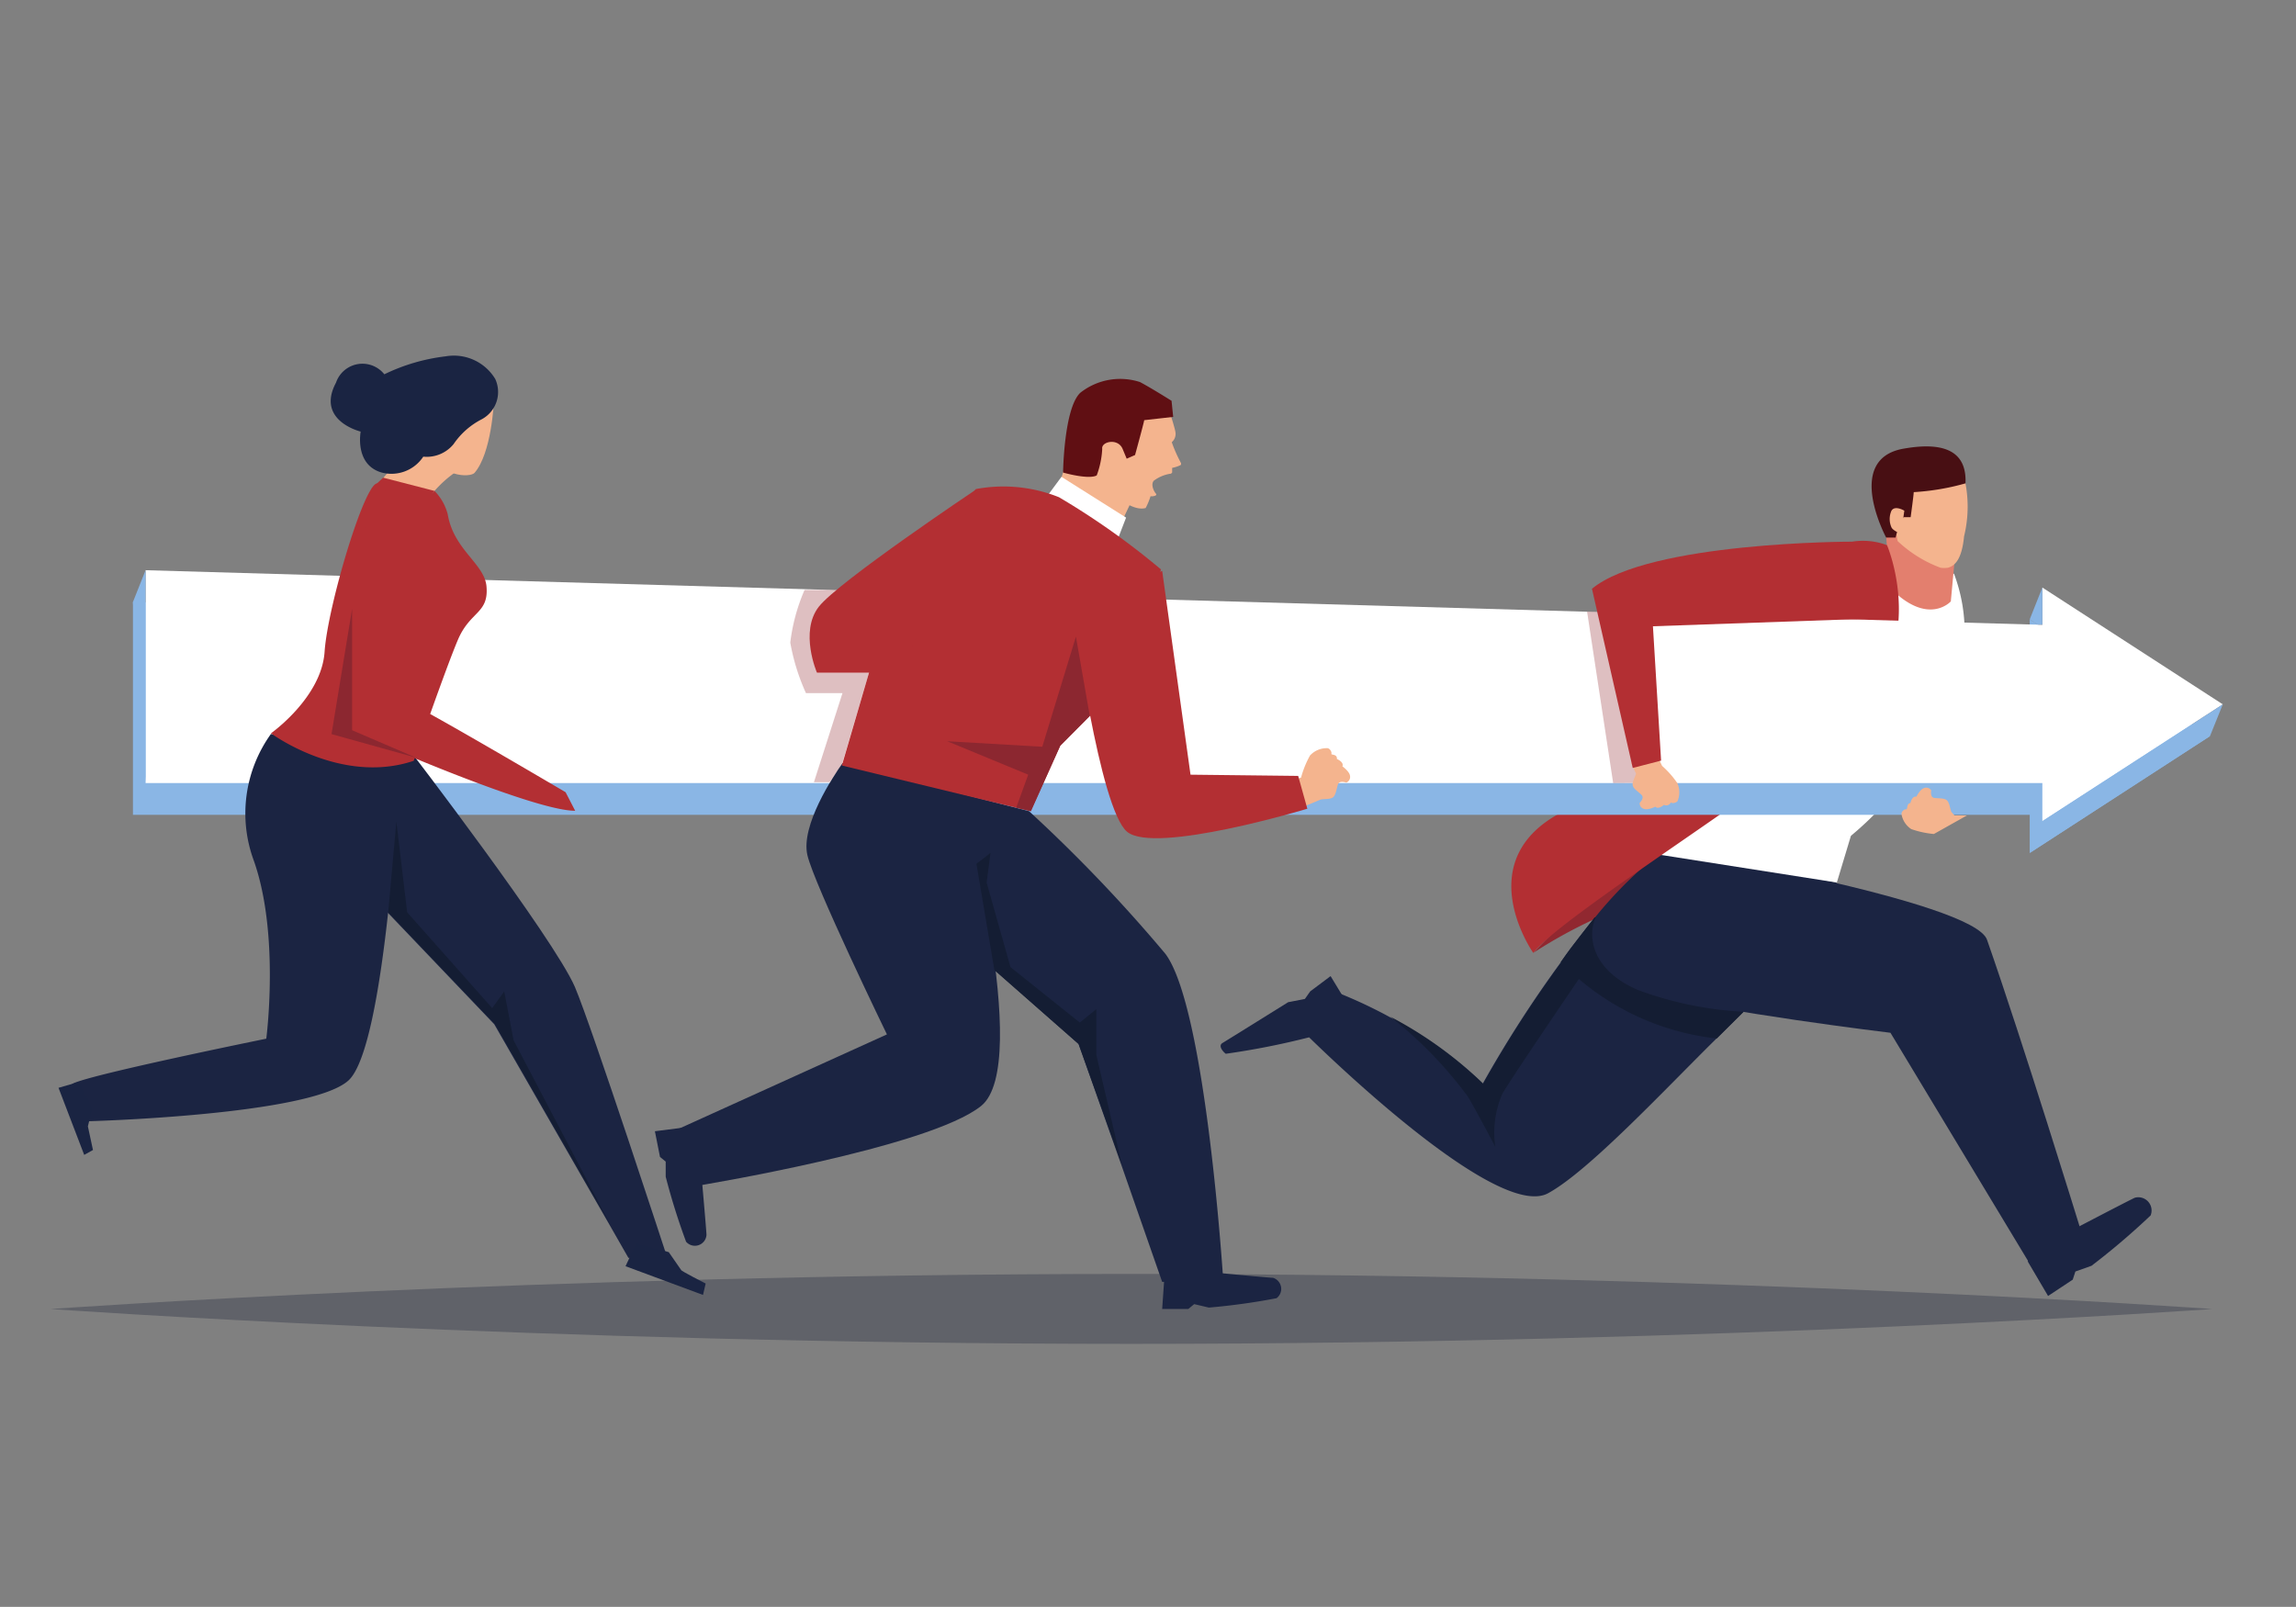 <svg xmlns="http://www.w3.org/2000/svg" viewBox="0 0 112.61 78.82"><rect x="0" y="0" width="112.61" height="78.82" fill="#808080" stroke="none"/><defs><style>.cls-1{fill:none;}.cls-12,.cls-2{fill:#141d33;}.cls-11,.cls-2{opacity:0.3;}.cls-3{fill:#e3bba4;}.cls-4{fill:#1b2442;}.cls-11,.cls-5{fill:#912830;}.cls-6{fill:#fff;}.cls-7{fill:#e37f6e;}.cls-8{fill:#f4b48e;}.cls-9{fill:#480f13;}.cls-10{fill:#b32f33;}.cls-13{fill:#8ab6e5;}.cls-14{fill:#600f13;}.cls-15{fill:#1a2442;}.cls-16{fill:#8c2730;}</style></defs><title>アセット 50</title><g id="レイヤー_2" data-name="レイヤー 2"><g id="レイヤー_3" data-name="レイヤー 3"><rect id="_パス_" data-name="&lt;パス&gt;" class="cls-1" width="112.61" height="78.82"/><path class="cls-2" d="M2.49,64.21s23.72,1.71,53,1.71,53-1.71,53-1.71-23.72-1.72-53-1.72S2.49,64.21,2.49,64.21Z"/><path class="cls-3" d="M27.44,39l1.1-.52A15,15,0,0,0,29,37c0-.28.44-.07.45.31s.09.79.18.81.77-.9.77-.9l1.37-.66a3.24,3.24,0,0,1-.6,1.57,7.23,7.23,0,0,1-2.66,1.61C27.82,39.93,27.44,39,27.44,39Z"/><path class="cls-4" d="M80.58,48.66c3.82,1,12.14,2,12.14,2L100.16,63,102,60.17s-2.77-9-4.54-14.06c-.6-1.92-16-4.53-16-4.53Z"/><path class="cls-5" d="M75.2,46.74a24.23,24.23,0,0,1,6.44-2.94L83,38.65Z"/><path class="cls-4" d="M63.93,50.61s9.36,9.37,12,7.92c2-1.09,5.75-5.12,8.26-7.59l1.32-1.31,4.57-6.34-8.68-1.45a21,21,0,0,0-3.2,3.2c-.32.38-.63.78-.94,1.18s-.49.65-.72,1a58.75,58.75,0,0,0-3.82,5.94,19.78,19.78,0,0,0-4.54-3.26A23.26,23.26,0,0,0,65,48.46Z"/><path class="cls-6" d="M81.05,41.87l.44.07,8.6,1.35L90.78,41a16.76,16.76,0,0,0,1.84-1.79c.22-.24.45-.5.68-.78h0c1.94-2.4,4.06-6.21,2.54-10.28,0,0-2.65-1.2-3.3-1.39h0c-.61-.17-2.7-.86-6,3.07-2.48,3-4.13,5.32-5,8.6l-.15.64A22.58,22.58,0,0,0,81.05,41.87Z"/><path id="_パス_2" data-name="&lt;パス&gt;" class="cls-7" d="M94.19,26.9c-.3,0-1.33-1.4-1.73-1.34l.22,3.25c1.88,1.94,3,.69,3,.69l.22-2.37.24-.94a1,1,0,0,1-.23.27A2.55,2.55,0,0,1,94.19,26.9Z"/><path id="_パス_3" data-name="&lt;パス&gt;" class="cls-8" d="M96.33,26.31a6.16,6.16,0,0,0,0-2.92c-.25-.79-3.5-.45-4.14.46a6.93,6.93,0,0,1,.75,1.83c0,.2.13.86.13.86a6.23,6.23,0,0,0,2.11,1.31,1.34,1.34,0,0,0,.35,0C95.93,27.75,96.23,27.35,96.33,26.31Z"/><path id="_パス_4" data-name="&lt;パス&gt;" class="cls-9" d="M93.41,22c-3,.48-.9,4.37-.9,4.37l.46,0a4.13,4.13,0,0,1,.39-1h.35s.16-1.17.15-1.23a11.74,11.74,0,0,0,2.54-.43C96.47,22.15,95.38,21.66,93.41,22Z"/><path class="cls-4" d="M66.26,49.53l-1-1.65-1,.75L64,49l-.82.16s-3,1.87-3.22,2,0,.41.16.53a37.9,37.9,0,0,0,4.06-.8Z"/><path class="cls-4" d="M99.45,61.87l1,1.7,1.21-.8.13-.4.79-.28a35.49,35.49,0,0,0,2.9-2.47.65.65,0,0,0-.77-.87c-.2.08-3.37,1.74-3.37,1.74Z"/><path class="cls-8" d="M93.4,25.05s-.46-.28-.63,0a1,1,0,0,0,0,.82c.07.16.47.32.47.32Z"/><path class="cls-10" d="M75.2,46.74c.7-.89,3.31-2.73,6.29-4.8,1.33-.92,2.74-1.89,4.09-2.84l1-.69c1.57-1.12,3-2.19,4.05-3.09,4.11-3.52,1.92-8.58,1.92-8.58C87,24.69,81.21,38.2,81.21,38.2a4.34,4.34,0,0,0-1.13.21,12.43,12.43,0,0,0-1.71.6c-.5.21-1.08.48-1.73.81C72,42.2,75.2,46.74,75.2,46.74Z"/><path class="cls-11" d="M78.37,39l3.07,0,4.14.05,7,.09c.22-.24.45-.5.68-.78H80.08A12.43,12.43,0,0,0,78.37,39Z"/><path class="cls-12" d="M76.55,47.19a12.55,12.55,0,0,0,7.65,3.75l1.32-1.31a17.54,17.54,0,0,1-5.19-1.07C78.14,47.62,77.82,46,78.26,45h-.05C77.64,45.73,77.08,46.46,76.55,47.19Z"/><polygon class="cls-13" points="6.52 29.53 99.55 32.21 99.55 30.38 108.39 36.11 99.55 41.84 99.55 39.97 6.52 39.97 6.52 29.53"/><path class="cls-12" d="M68.19,49.87a20.28,20.28,0,0,1,3.69,3.77c.12.06,1.46,2.62,1.46,2.62a4.78,4.78,0,0,1,.35-2.62c.59-1,4.6-6.87,4.6-6.87l-1-.55c-.25.32-.49.65-.72,1a58.75,58.75,0,0,0-3.82,5.94A19.78,19.78,0,0,0,68.19,49.87Z"/><polygon class="cls-6" points="7.14 38.41 101.9 38.41 101.9 30.7 7.14 27.97 7.14 38.41"/><polygon class="cls-6" points="100.17 40.28 109.02 34.55 100.17 28.82 100.17 40.28"/><path class="cls-8" d="M63.29,38.28l.52-.13a4.78,4.78,0,0,1,.44-1.09,1.11,1.11,0,0,1,.85-.36c.12,0,.23.19.2.27s.29,0,.27.26c0,0,.36.15.27.36,0,0,.34.25.37.45a.3.3,0,0,1-.18.35s-.34-.13-.41.09-.1.5-.23.62-.45.08-.62.12l-.86.36Z"/><path class="cls-11" d="M41.06,28.94l-1.6,0a9.24,9.24,0,0,0-.7,2.58A10.33,10.33,0,0,0,39.53,34h1.79l-1.4,4.37h.77l.6-.86L42.62,33H40.07Z"/><polygon class="cls-8" points="51.86 24.1 52.17 23.07 54.31 22.27 55.68 24.19 54.93 25.78 51.86 24.1"/><polygon class="cls-6" points="51.12 24.66 52.06 23.39 55.23 25.39 54.84 26.4 51.12 24.66"/><path class="cls-8" d="M57.33,20.08s.29.9.32,1.11a.53.53,0,0,1-.18.5,7.25,7.25,0,0,0,.44,1,.11.11,0,0,1,0,.12,1.58,1.58,0,0,1-.42.14s0,.2,0,.22-.06.08-.1.07a1.82,1.82,0,0,0-.8.34c-.16.18,0,.52.1.63s-.16.15-.26.13a3.36,3.36,0,0,1-.24.58c-.58.16-1.33-.49-1.33-.49s-1.45-.8-1.34-1.49.89-3.59.89-3.59Z"/><path class="cls-14" d="M57.54,20.45l-.08-.79s-1-.63-1.55-.92a3.15,3.15,0,0,0-2.93.53c-.8.77-.84,3.91-.84,3.91s1.25.36,1.65.14a4.32,4.32,0,0,0,.27-1.3c-.06-.36.77-.55,1,0l.2.48.41-.18s.42-1.53.45-1.71Z"/><path class="cls-4" d="M57.12,62.48,57,64.21l1.28,0,.29-.24.72.17a32.05,32.05,0,0,0,3.32-.46.57.57,0,0,0-.17-1c-.18,0-3.32-.3-3.32-.3Z"/><path class="cls-4" d="M33.84,55.27l-1.72.22.25,1.26.28.23,0,.74a32.44,32.44,0,0,0,1,3.19.57.57,0,0,0,1-.33c0-.19-.28-3.33-.28-3.33Z"/><path class="cls-4" d="M41.32,37.44c-.44.61-2.06,3.06-1.72,4.51s3.9,8.79,3.9,8.79L33.31,55.36l.86,2.81s11.39-1.86,13.95-3.92-1-15.3-1-15.3Z"/><path class="cls-4" d="M41.32,37.44l1.29,4.73,6.16,5.41,4.13,3.63L55,57.15h0l2,5.73h3s-.84-13.42-2.84-16.09a74.61,74.61,0,0,0-6.69-7Z"/><path class="cls-10" d="M41.29,37.55l8.55,2.07.72.17L52,36.58l1.45-1.46,2.16-2.19,1.33-5a37,37,0,0,0-5-3.54,7.32,7.32,0,0,0-4.08-.4l-4,4.77Z"/><path class="cls-10" d="M57,28l1.39,10,5.28.06.45,1.61s-7.48,2.26-8.84,1.13-2.62-10.62-2.62-10.62Z"/><path class="cls-10" d="M47.89,24s-6.77,4.53-7.73,5.76S40.07,33,40.07,33h4.17Z"/><path class="cls-4" d="M13.29,36a6.68,6.68,0,0,0-.84,6.22c1.28,3.63.61,8.73.61,8.73s-9,1.83-9.53,2.23L4.31,55s10.9-.29,12.78-2S19.6,37.55,19.6,37.55Z"/><path class="cls-4" d="M12.72,38.13,19,44.75l5.24,5.49,5.66,9.85.92,1.61h1.91S29.06,50.46,28.2,48.42C27.15,46,20.05,36.74,20.05,36.74Z"/><path id="_パス_5" data-name="&lt;パス&gt;" class="cls-8" d="M22.7,22.93a5.6,5.6,0,0,0-2,2l-2.17-1.18,2.53-2.91Z"/><path id="_パス_6" data-name="&lt;パス&gt;" class="cls-8" d="M24.22,19.74s-.11,2.5-.95,3.46c-.19.21-1.71.31-2.48-1.4s0-2.57,0-2.57l2-.32Z"/><path id="_パス_7" data-name="&lt;パス&gt;" class="cls-15" d="M23.62,20.57a3.71,3.71,0,0,0-1.37,1.21,1.7,1.7,0,0,1-1.49.62,1.87,1.87,0,0,1-2.07.77c-1.31-.4-1-2-1-2s-2.21-.53-1.21-2.4a1.37,1.37,0,0,1,2.37-.41,9.38,9.38,0,0,1,3-.88,2.37,2.37,0,0,1,2.44,1.11A1.52,1.52,0,0,1,23.62,20.57Z"/><path class="cls-10" d="M21.31,24.08s-.3.71-2.77-.36c-.6-.26-2.47,6-2.62,8.25s-2.63,4-2.63,4,3.43,2.55,7,1.35c0,0,1.57-4.53,2.17-5.94s1.52-1.28,1.4-2.62c-.1-1.11-1.61-1.79-1.9-3.53A2.54,2.54,0,0,0,21.31,24.08Z"/><path class="cls-15" d="M4.53,54.35l-.22.9s.25,1.16.25,1.16l-.43.24L2.87,53.36l1-.29Z"/><path class="cls-15" d="M32.8,61.42l.61.88c0,.05,1.2.66,1.2.66l-.13.56-3.8-1.41L31.2,61Z"/><path class="cls-10" d="M19.6,26s-1.75-.57-2,.15a74.41,74.41,0,0,0-.32,9.7c.14.13,8.8,3.93,10.93,3.92l-.47-.91s-7.24-4.27-7.85-4.46Z"/><path class="cls-10" d="M18.79,23.43l2.52.65-.29.39s-2.81-.49-2.8-.5S18.79,23.43,18.79,23.43Z"/><polygon class="cls-16" points="20.39 37.16 17.27 35.82 17.27 29.86 16.26 36.01 20.39 37.16"/><polygon class="cls-12" points="47.89 42.37 48.77 47.58 52.9 51.21 55.03 57.15 55.03 57.15 53.77 51.74 53.77 49.5 52.96 50.16 49.56 47.44 48.39 43.29 48.58 41.84 47.89 42.37"/><polygon class="cls-12" points="19.04 44.75 24.28 50.24 29.94 60.09 25.19 51.03 24.73 48.63 24.14 49.45 19.97 44.75 19.44 40.3 19.04 44.75"/><polygon class="cls-16" points="50.43 38 49.84 39.62 50.56 39.79 52 36.58 53.45 35.12 52.77 31.23 51.12 36.63 46.46 36.36 50.43 38"/><polygon class="cls-11" points="78.37 30.02 77.84 30 79.12 38.41 80.53 38.4 78.37 30.02"/><path class="cls-8" d="M81.25,37l.27.57a4.44,4.44,0,0,1,.75.85,1.1,1.1,0,0,1,0,.89c-.09.08-.26.11-.32.05a.25.25,0,0,1-.34.12s-.28.25-.42.09c0,0-.36.18-.55.11a.28.28,0,0,1-.22-.3s.25-.23.09-.39-.39-.29-.43-.46.12-.42.16-.58L80,37.42Z"/><path class="cls-8" d="M96.47,40l-1.62.91a4.7,4.7,0,0,1-1.11-.24,1.09,1.09,0,0,1-.48-.75c0-.12.15-.24.23-.22s0-.28.21-.31c0,0,.07-.36.29-.31,0,0,.18-.36.37-.42a.29.29,0,0,1,.36.11s-.07.34.15.37.49,0,.62.12.15.41.22.57l.15.17Z"/><path class="cls-10" d="M90.81,26.57s-9.94,0-12.73,2.31l2,8.79,1.39-.36-.4-6.59,11.09-.39C92.16,30.26,90.81,26.57,90.81,26.57Z"/><polygon class="cls-13" points="108.39 36.11 109.02 34.55 100.17 40.28 99.55 41.84 108.39 36.11"/><polyline class="cls-13" points="6.52 29.53 7.14 27.97 7.14 38.41"/><polygon class="cls-13" points="99.55 30.38 100.17 28.82 100.17 30.64 99.94 30.64 99.55 30.38"/></g></g></svg>